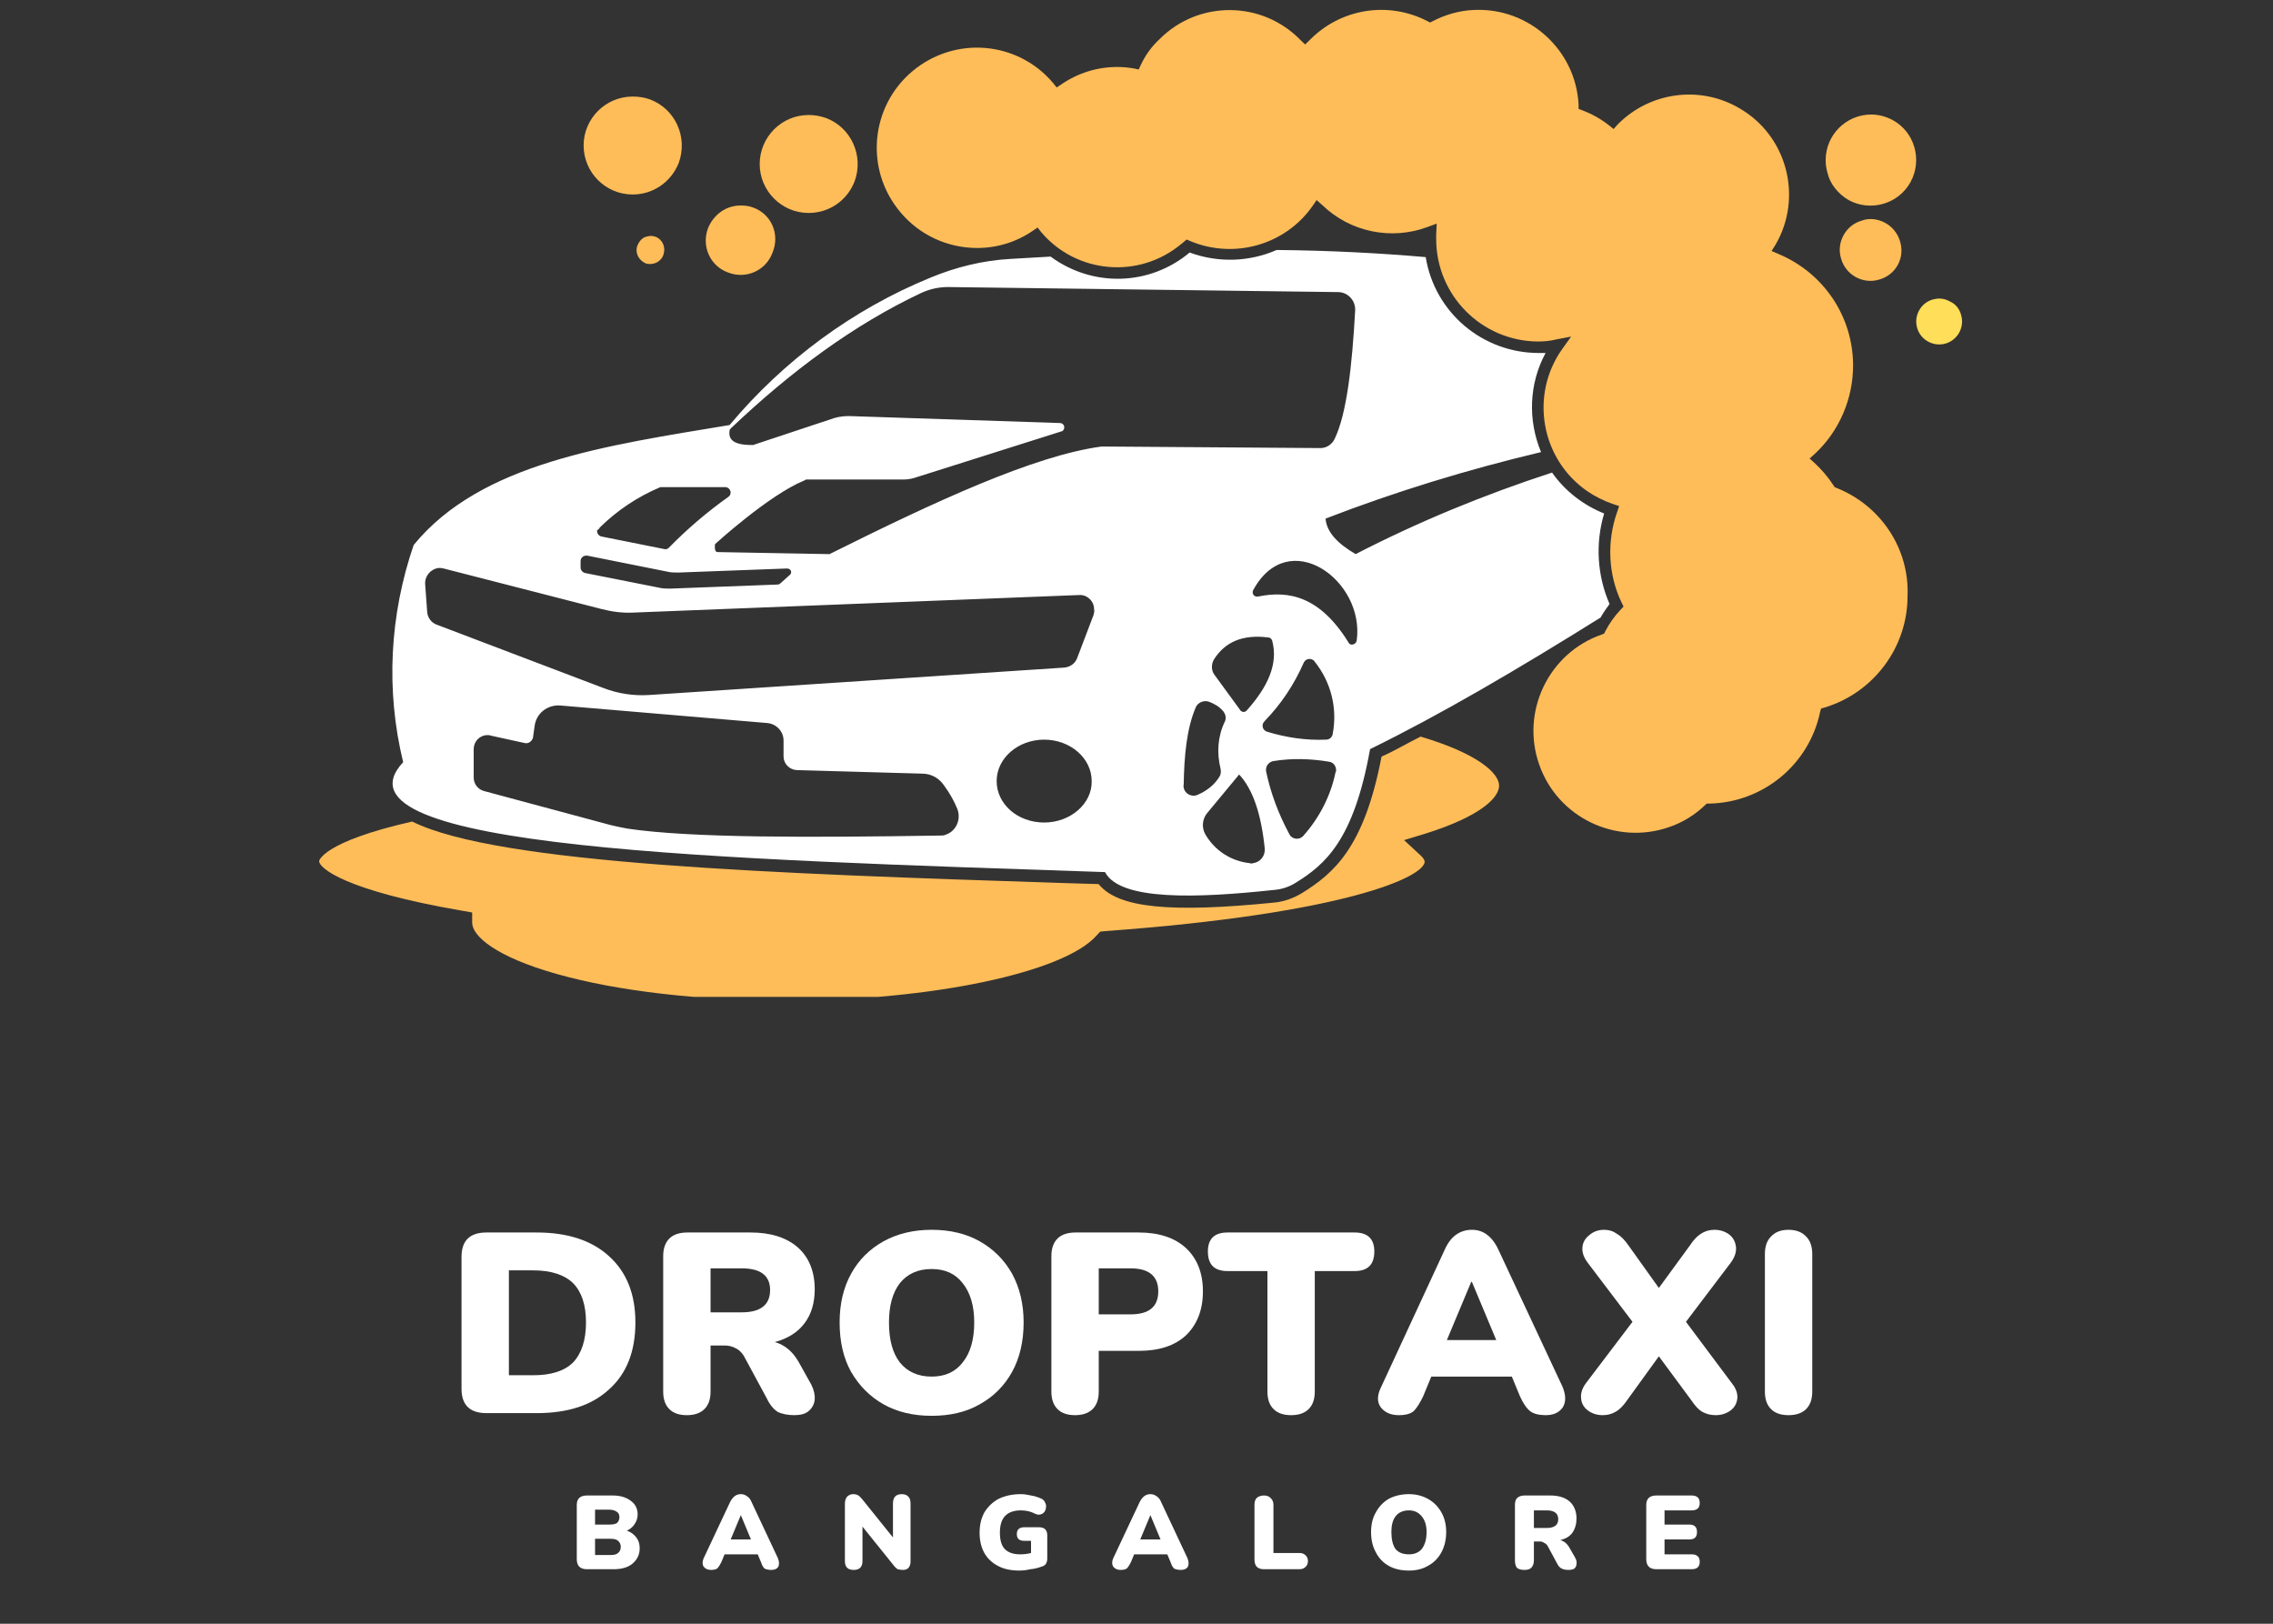 <svg xmlns="http://www.w3.org/2000/svg" xmlns:xlink="http://www.w3.org/1999/xlink" width="70" zoomAndPan="magnify" viewBox="0 0 52.5 37.5" height="50" preserveAspectRatio="xMidYMid meet" version="1.0"><rect x="0" y="0" width="52.5" height="37.5" fill="#333333" stroke="none"/><defs><g/><clipPath id="423f3f3bb7"><path d="M 7.359 17 L 35 17 L 35 23.023 L 7.359 23.023 Z M 7.359 17 " clip-rule="nonzero"/></clipPath><clipPath id="8dfbb6f9d7"><path d="M 44 6 L 45.465 6 L 45.465 8 L 44 8 Z M 44 6 " clip-rule="nonzero"/></clipPath></defs><path fill="#ffffff" d="M 37.176 13.949 C 36.891 13.293 36.844 12.555 37.051 11.859 C 36.566 11.664 36.148 11.34 35.848 10.914 C 34.289 11.422 32.766 12.047 31.312 12.797 C 30.895 12.555 30.641 12.289 30.617 11.977 C 32.234 11.352 33.898 10.844 35.594 10.441 C 35.285 9.699 35.316 8.859 35.699 8.152 C 35.641 8.152 35.582 8.152 35.539 8.152 C 34.246 8.152 33.137 7.219 32.93 5.938 C 31.855 5.844 30.699 5.785 29.488 5.773 C 28.852 6.051 28.137 6.074 27.477 5.832 C 26.555 6.605 25.238 6.641 24.266 5.926 L 23.332 5.98 C 22.695 6.016 22.082 6.168 21.496 6.41 C 19.691 7.148 18.098 8.328 16.852 9.816 C 14.012 10.289 11.113 10.684 9.555 12.586 C 9 14.203 8.906 15.938 9.312 17.602 C 7.441 19.609 16.68 19.84 25.523 20.141 C 25.871 20.809 27.66 20.742 29.406 20.555 C 29.59 20.543 29.762 20.488 29.914 20.395 C 30.605 19.969 31.266 19.414 31.645 17.301 C 33.25 16.516 35.043 15.465 36.969 14.262 C 37.039 14.137 37.109 14.043 37.176 13.949 Z M 13.852 12.184 C 14.254 11.789 14.715 11.48 15.234 11.258 C 15.246 11.25 15.27 11.25 15.281 11.25 L 16.75 11.25 C 16.816 11.25 16.875 11.305 16.875 11.375 C 16.875 11.422 16.852 11.457 16.816 11.48 C 16.332 11.824 15.871 12.219 15.453 12.645 C 15.422 12.68 15.387 12.691 15.34 12.68 L 13.895 12.391 C 13.828 12.379 13.781 12.312 13.793 12.242 C 13.828 12.23 13.84 12.207 13.852 12.184 Z M 13.41 12.957 C 13.41 12.887 13.469 12.832 13.539 12.832 C 13.551 12.832 13.551 12.832 13.562 12.832 L 15.398 13.199 C 15.488 13.223 15.57 13.223 15.664 13.223 L 18.18 13.129 C 18.227 13.129 18.273 13.164 18.273 13.211 C 18.273 13.234 18.262 13.27 18.238 13.281 L 18.02 13.477 C 18.008 13.488 17.984 13.5 17.961 13.5 L 15.477 13.594 C 15.387 13.594 15.305 13.594 15.211 13.57 L 13.516 13.234 C 13.457 13.223 13.41 13.164 13.41 13.109 Z M 21.715 19.297 C 18.711 19.344 15.953 19.355 14.496 19.137 C 14.371 19.113 14.242 19.09 14.105 19.055 L 11.184 18.27 C 11.043 18.234 10.941 18.109 10.941 17.957 L 10.941 17.301 C 10.941 17.125 11.078 16.977 11.262 16.977 C 11.285 16.977 11.309 16.977 11.332 16.988 L 12.117 17.16 C 12.211 17.184 12.289 17.113 12.312 17.035 C 12.312 17.035 12.312 17.035 12.312 17.023 L 12.348 16.77 C 12.383 16.48 12.637 16.273 12.938 16.293 L 17.73 16.699 C 17.938 16.723 18.098 16.895 18.098 17.102 L 18.098 17.473 C 18.098 17.633 18.227 17.773 18.398 17.785 L 21.297 17.867 C 21.508 17.867 21.691 17.969 21.809 18.145 C 21.934 18.316 22.039 18.5 22.117 18.695 C 22.199 18.93 22.082 19.195 21.852 19.273 C 21.809 19.297 21.762 19.297 21.715 19.297 Z M 24.117 18.996 C 23.504 18.996 23.02 18.57 23.02 18.039 C 23.02 17.508 23.516 17.082 24.117 17.082 C 24.719 17.082 25.215 17.508 25.215 18.039 C 25.227 18.559 24.727 18.996 24.117 18.996 Z M 25.258 14.203 L 24.879 15.199 C 24.832 15.324 24.719 15.406 24.578 15.418 L 14.992 16.051 C 14.637 16.074 14.277 16.02 13.941 15.891 L 10.086 14.426 C 9.957 14.379 9.879 14.262 9.867 14.137 L 9.82 13.488 C 9.809 13.305 9.945 13.141 10.133 13.117 C 10.164 13.117 10.199 13.117 10.246 13.129 L 13.895 14.066 C 14.125 14.125 14.371 14.16 14.613 14.148 L 24.926 13.742 C 25.109 13.73 25.27 13.883 25.27 14.066 C 25.281 14.113 25.27 14.16 25.258 14.203 Z M 25.445 10.312 C 23.887 10.52 21.598 11.582 19.184 12.785 C 19.172 12.797 19.16 12.797 19.141 12.797 L 16.574 12.75 C 16.484 12.75 16.516 12.566 16.516 12.566 C 16.516 12.566 17.754 11.434 18.574 11.098 C 18.598 11.086 18.609 11.074 18.629 11.074 L 20.871 11.074 C 20.953 11.074 21.031 11.062 21.113 11.039 L 24.508 9.965 C 24.566 9.953 24.59 9.898 24.578 9.84 C 24.566 9.805 24.531 9.77 24.484 9.77 L 19.613 9.609 C 19.496 9.609 19.383 9.621 19.266 9.656 L 17.395 10.277 C 17.383 10.277 17.371 10.277 17.359 10.277 C 16.945 10.277 16.816 10.152 16.852 9.941 C 16.852 9.922 16.863 9.91 16.887 9.887 C 18.273 8.57 19.727 7.496 21.277 6.766 C 21.473 6.676 21.68 6.629 21.898 6.629 L 30.906 6.746 C 31.125 6.746 31.301 6.93 31.301 7.148 L 31.301 7.16 C 31.23 8.465 31.102 9.574 30.824 10.141 C 30.758 10.277 30.617 10.359 30.469 10.348 Z M 28.805 16.398 C 28.77 16.445 28.711 16.457 28.668 16.422 C 28.656 16.41 28.645 16.41 28.645 16.398 L 28.055 15.59 C 27.973 15.488 27.973 15.336 28.043 15.223 C 28.297 14.828 28.699 14.645 29.301 14.723 C 29.336 14.723 29.371 14.758 29.383 14.793 C 29.531 15.336 29.277 15.867 28.805 16.398 Z M 30.109 15.312 C 30.145 15.23 30.227 15.199 30.305 15.23 C 30.328 15.242 30.352 15.254 30.363 15.277 C 30.746 15.754 30.895 16.363 30.781 16.953 C 30.77 17.023 30.711 17.082 30.629 17.082 C 30.168 17.102 29.707 17.035 29.254 16.895 C 29.176 16.859 29.141 16.781 29.176 16.699 C 29.188 16.688 29.199 16.664 29.211 16.652 C 29.59 16.262 29.891 15.809 30.109 15.312 Z M 27.34 18.121 C 27.352 17.461 27.406 16.836 27.617 16.34 C 27.66 16.227 27.801 16.168 27.914 16.203 C 28.043 16.25 28.16 16.316 28.25 16.422 C 28.309 16.492 28.332 16.594 28.285 16.676 C 28.125 17.012 28.102 17.391 28.191 17.75 C 28.203 17.809 28.203 17.879 28.168 17.934 C 28.055 18.121 27.883 18.258 27.672 18.352 C 27.559 18.41 27.406 18.363 27.352 18.234 C 27.34 18.199 27.328 18.152 27.34 18.121 Z M 28.863 19.934 C 28.434 19.887 28.055 19.645 27.836 19.262 C 27.754 19.113 27.766 18.918 27.883 18.777 L 28.621 17.887 C 28.934 18.223 29.129 18.789 29.211 19.586 C 29.23 19.758 29.117 19.91 28.945 19.934 C 28.922 19.945 28.887 19.945 28.863 19.934 Z M 30.848 17.832 C 30.734 18.387 30.469 18.895 30.098 19.309 C 30.02 19.391 29.891 19.391 29.809 19.309 C 29.797 19.297 29.785 19.273 29.773 19.25 C 29.531 18.801 29.348 18.316 29.242 17.809 C 29.23 17.691 29.301 17.602 29.406 17.578 C 29.832 17.508 30.262 17.52 30.688 17.59 C 30.805 17.602 30.871 17.703 30.859 17.82 C 30.848 17.82 30.848 17.832 30.848 17.832 Z M 31.336 14.793 C 31.324 14.852 31.277 14.887 31.219 14.887 C 31.184 14.887 31.16 14.863 31.148 14.84 C 30.492 13.777 29.773 13.629 29.059 13.777 C 29 13.789 28.945 13.754 28.934 13.695 C 28.934 13.672 28.934 13.648 28.945 13.629 C 29.762 12.125 31.531 13.406 31.336 14.793 Z M 31.336 14.793 " fill-opacity="1" fill-rule="nonzero"/><g clip-path="url(#423f3f3bb7)"><path fill="#ffbd59" d="M 32.812 17.012 C 32.488 17.172 32.199 17.348 31.91 17.473 C 31.508 19.574 30.812 20.164 30.074 20.625 C 29.879 20.742 29.672 20.82 29.441 20.844 C 27.027 21.086 25.824 20.973 25.375 20.418 L 24.602 20.395 C 17.867 20.176 11.492 19.957 9.52 18.973 C 7.43 19.449 7.371 19.887 7.371 19.887 C 7.371 20.047 7.961 20.566 10.664 21.031 L 10.906 21.074 L 10.906 21.32 C 10.918 21.617 11.438 22.094 12.867 22.496 C 14.266 22.891 16.16 23.109 18.18 23.109 C 21.508 23.109 24.578 22.461 25.328 21.605 L 25.41 21.516 L 25.523 21.504 C 31.102 21.098 32.906 20.246 32.906 19.898 C 32.906 19.898 32.906 19.84 32.801 19.746 L 32.43 19.402 L 32.93 19.25 C 34.176 18.859 34.625 18.43 34.625 18.145 C 34.625 17.855 34.129 17.402 32.812 17.012 Z M 32.812 17.012 " fill-opacity="1" fill-rule="nonzero"/></g><g clip-path="url(#8dfbb6f9d7)"><path fill="#ffde59" d="M 45.297 7.277 C 45.262 7.137 45.168 7.02 45.043 6.965 C 44.961 6.918 44.879 6.895 44.789 6.895 C 44.742 6.895 44.684 6.906 44.637 6.918 C 44.359 7 44.199 7.297 44.281 7.574 C 44.359 7.852 44.66 8.016 44.938 7.934 C 45.215 7.852 45.379 7.562 45.297 7.277 Z M 45.297 7.277 " fill-opacity="1" fill-rule="nonzero"/></g><path fill="#ffbd59" d="M 42.422 11.27 L 42.375 11.25 L 42.352 11.215 C 42.223 11.016 42.074 10.844 41.914 10.695 L 41.797 10.59 L 41.914 10.484 C 42.477 9.965 42.801 9.215 42.801 8.441 C 42.801 7.309 42.121 6.305 41.082 5.867 L 40.918 5.797 L 41.012 5.648 C 41.648 4.551 41.277 3.129 40.168 2.496 C 39.258 1.965 38.102 2.125 37.363 2.875 L 37.27 2.98 L 37.168 2.898 C 36.98 2.75 36.773 2.633 36.555 2.551 L 36.461 2.516 L 36.461 2.426 C 36.402 1.156 35.316 0.172 34.047 0.23 C 33.715 0.242 33.391 0.336 33.102 0.484 L 33.031 0.52 L 32.961 0.484 C 32.062 0.023 30.965 0.195 30.25 0.926 L 30.145 1.027 L 30.039 0.926 C 29.152 0.012 27.684 0 26.785 0.902 C 26.598 1.074 26.449 1.281 26.344 1.512 L 26.301 1.605 L 26.195 1.582 C 26.066 1.559 25.941 1.547 25.801 1.547 C 25.34 1.547 24.891 1.688 24.508 1.953 L 24.406 2.02 L 24.324 1.918 C 23.504 0.945 22.051 0.82 21.066 1.652 C 20.098 2.473 19.969 3.926 20.801 4.906 C 21.242 5.43 21.887 5.727 22.57 5.727 C 23.031 5.727 23.48 5.59 23.863 5.324 L 23.965 5.254 L 24.047 5.359 C 24.867 6.328 26.312 6.445 27.281 5.637 C 27.305 5.625 27.316 5.602 27.34 5.59 L 27.406 5.531 L 27.488 5.566 C 28.504 5.992 29.684 5.66 30.316 4.758 L 30.41 4.621 L 30.539 4.734 C 31.184 5.359 32.133 5.555 32.973 5.242 L 33.184 5.164 L 33.172 5.418 C 33.172 5.449 33.172 5.484 33.172 5.52 C 33.172 6.824 34.223 7.875 35.516 7.887 C 35.652 7.887 35.805 7.875 35.941 7.84 L 36.289 7.773 L 36.082 8.062 C 35.328 9.125 35.594 10.602 36.656 11.34 C 36.844 11.469 37.051 11.57 37.258 11.641 L 37.398 11.688 L 37.352 11.824 C 37.109 12.508 37.145 13.27 37.453 13.914 L 37.5 14.008 L 37.434 14.078 C 37.293 14.227 37.168 14.402 37.074 14.586 L 37.051 14.633 L 36.992 14.656 C 35.77 15.082 35.121 16.434 35.551 17.656 C 35.977 18.883 37.328 19.527 38.551 19.102 C 38.863 18.996 39.141 18.824 39.383 18.594 L 39.418 18.559 L 39.477 18.559 C 40.723 18.535 41.785 17.656 42.039 16.445 L 42.062 16.363 L 42.145 16.34 C 43.273 15.996 44.059 14.957 44.059 13.766 C 44.105 12.668 43.438 11.676 42.422 11.27 Z M 42.422 11.27 " fill-opacity="1" fill-rule="nonzero"/><path fill="#ffbd59" d="M 43.551 5.152 C 43.449 5.094 43.332 5.059 43.207 5.059 C 43.137 5.059 43.066 5.07 43.008 5.094 C 42.629 5.195 42.41 5.602 42.523 5.969 C 42.629 6.352 43.031 6.57 43.402 6.457 C 43.785 6.352 44.004 5.961 43.887 5.578 C 43.84 5.406 43.715 5.242 43.551 5.152 Z M 43.551 5.152 " fill-opacity="1" fill-rule="nonzero"/><path fill="#ffbd59" d="M 42.699 4.621 C 43.207 4.898 43.852 4.711 44.129 4.203 C 44.406 3.695 44.223 3.047 43.715 2.773 C 43.562 2.691 43.391 2.645 43.219 2.645 C 42.641 2.645 42.168 3.117 42.168 3.695 C 42.168 3.801 42.18 3.891 42.211 3.996 C 42.27 4.25 42.457 4.48 42.699 4.621 Z M 42.699 4.621 " fill-opacity="1" fill-rule="nonzero"/><path fill="#ffbd59" d="M 15.016 2.297 C 14.891 2.25 14.75 2.23 14.613 2.23 C 13.988 2.23 13.48 2.738 13.48 3.359 C 13.48 3.984 13.988 4.492 14.613 4.492 C 15.086 4.492 15.5 4.203 15.676 3.766 C 15.895 3.164 15.594 2.516 15.016 2.297 Z M 15.016 2.297 " fill-opacity="1" fill-rule="nonzero"/><path fill="#ffbd59" d="M 19.082 2.727 C 18.953 2.68 18.816 2.656 18.676 2.656 C 18.055 2.656 17.547 3.164 17.547 3.789 C 17.547 4.41 18.055 4.918 18.676 4.918 C 19.152 4.918 19.566 4.633 19.738 4.191 C 19.957 3.602 19.66 2.945 19.082 2.727 Z M 19.082 2.727 " fill-opacity="1" fill-rule="nonzero"/><path fill="#ffbd59" d="M 17.395 4.793 C 17.305 4.758 17.211 4.746 17.105 4.746 C 16.773 4.746 16.484 4.953 16.355 5.266 C 16.195 5.684 16.402 6.145 16.816 6.293 C 17.234 6.457 17.695 6.246 17.844 5.832 C 18.02 5.406 17.812 4.941 17.395 4.793 Z M 17.395 4.793 " fill-opacity="1" fill-rule="nonzero"/><path fill="#ffbd59" d="M 15.156 5.473 C 15.121 5.461 15.074 5.449 15.039 5.449 C 14.992 5.449 14.945 5.461 14.902 5.473 C 14.82 5.508 14.762 5.578 14.727 5.66 C 14.656 5.832 14.75 6.016 14.922 6.086 C 15.098 6.133 15.281 6.039 15.328 5.867 C 15.375 5.703 15.305 5.543 15.156 5.473 Z M 15.156 5.473 " fill-opacity="1" fill-rule="nonzero"/><g fill="#ffffff" fill-opacity="1"><g transform="translate(10.285, 32.636)"><g><path d="M 0.953 0 C 0.566 0 0.375 -0.188 0.375 -0.562 L 0.375 -3.609 C 0.375 -3.984 0.566 -4.172 0.953 -4.172 L 2.109 -4.172 C 2.828 -4.172 3.383 -3.988 3.781 -3.625 C 4.188 -3.258 4.391 -2.75 4.391 -2.094 C 4.391 -1.426 4.188 -0.91 3.781 -0.547 C 3.383 -0.18 2.828 0 2.109 0 Z M 1.469 -0.875 L 2.031 -0.875 C 2.445 -0.875 2.754 -0.973 2.953 -1.172 C 3.148 -1.379 3.25 -1.688 3.25 -2.094 C 3.25 -2.5 3.148 -2.801 2.953 -3 C 2.754 -3.195 2.445 -3.297 2.031 -3.297 L 1.469 -3.297 Z M 1.469 -0.875 "/></g></g></g><g fill="#ffffff" fill-opacity="1"><g transform="translate(14.943, 32.636)"><g><path d="M 0.922 0.047 C 0.742 0.047 0.609 0 0.516 -0.094 C 0.422 -0.188 0.375 -0.32 0.375 -0.5 L 0.375 -3.625 C 0.375 -3.801 0.422 -3.938 0.516 -4.031 C 0.609 -4.125 0.75 -4.172 0.938 -4.172 L 2.391 -4.172 C 2.859 -4.172 3.223 -4.055 3.484 -3.828 C 3.742 -3.598 3.875 -3.273 3.875 -2.859 C 3.875 -2.547 3.797 -2.285 3.641 -2.078 C 3.484 -1.867 3.254 -1.723 2.953 -1.641 C 3.18 -1.578 3.363 -1.426 3.5 -1.188 L 3.797 -0.656 C 3.859 -0.531 3.883 -0.414 3.875 -0.312 C 3.863 -0.207 3.816 -0.117 3.734 -0.047 C 3.66 0.016 3.551 0.047 3.406 0.047 C 3.25 0.047 3.117 0.02 3.016 -0.031 C 2.922 -0.094 2.836 -0.195 2.766 -0.344 L 2.234 -1.328 C 2.18 -1.41 2.117 -1.469 2.047 -1.5 C 1.973 -1.539 1.891 -1.562 1.797 -1.562 L 1.469 -1.562 L 1.469 -0.5 C 1.469 -0.32 1.422 -0.188 1.328 -0.094 C 1.234 0 1.098 0.047 0.922 0.047 Z M 1.469 -2.328 L 2.188 -2.328 C 2.625 -2.328 2.844 -2.5 2.844 -2.844 C 2.844 -3.176 2.625 -3.344 2.188 -3.344 L 1.469 -3.344 Z M 1.469 -2.328 "/></g></g></g><g fill="#ffffff" fill-opacity="1"><g transform="translate(19.127, 32.636)"><g><path d="M 2.391 0.062 C 1.973 0.062 1.602 -0.023 1.281 -0.203 C 0.969 -0.379 0.719 -0.629 0.531 -0.953 C 0.352 -1.273 0.266 -1.656 0.266 -2.094 C 0.266 -2.52 0.352 -2.895 0.531 -3.219 C 0.707 -3.539 0.957 -3.789 1.281 -3.969 C 1.602 -4.145 1.973 -4.234 2.391 -4.234 C 2.816 -4.234 3.188 -4.145 3.5 -3.969 C 3.82 -3.789 4.07 -3.539 4.25 -3.219 C 4.426 -2.895 4.516 -2.52 4.516 -2.094 C 4.516 -1.656 4.426 -1.273 4.25 -0.953 C 4.07 -0.629 3.82 -0.379 3.5 -0.203 C 3.188 -0.023 2.816 0.062 2.391 0.062 Z M 2.391 -0.844 C 2.703 -0.844 2.941 -0.953 3.109 -1.172 C 3.285 -1.391 3.375 -1.695 3.375 -2.094 C 3.375 -2.477 3.285 -2.781 3.109 -3 C 2.941 -3.219 2.703 -3.328 2.391 -3.328 C 2.078 -3.328 1.832 -3.219 1.656 -3 C 1.488 -2.781 1.406 -2.477 1.406 -2.094 C 1.406 -1.695 1.488 -1.391 1.656 -1.172 C 1.832 -0.953 2.078 -0.844 2.391 -0.844 Z M 2.391 -0.844 "/></g></g><g transform="translate(23.909, 32.636)"><g><path d="M 0.922 0.047 C 0.742 0.047 0.609 0 0.516 -0.094 C 0.422 -0.188 0.375 -0.32 0.375 -0.5 L 0.375 -3.625 C 0.375 -3.801 0.422 -3.938 0.516 -4.031 C 0.609 -4.125 0.75 -4.172 0.938 -4.172 L 2.391 -4.172 C 2.859 -4.172 3.223 -4.051 3.484 -3.812 C 3.742 -3.57 3.875 -3.238 3.875 -2.812 C 3.875 -2.383 3.742 -2.047 3.484 -1.797 C 3.223 -1.555 2.859 -1.438 2.391 -1.438 L 1.469 -1.438 L 1.469 -0.5 C 1.469 -0.32 1.422 -0.188 1.328 -0.094 C 1.234 0 1.098 0.047 0.922 0.047 Z M 1.469 -2.281 L 2.203 -2.281 C 2.629 -2.281 2.844 -2.457 2.844 -2.812 C 2.844 -3.164 2.629 -3.344 2.203 -3.344 L 1.469 -3.344 Z M 1.469 -2.281 "/></g></g><g transform="translate(27.915, 32.636)"><g><path d="M 1.906 0.047 C 1.727 0.047 1.594 0 1.5 -0.094 C 1.406 -0.188 1.359 -0.32 1.359 -0.5 L 1.359 -3.281 L 0.438 -3.281 C 0.133 -3.281 -0.016 -3.43 -0.016 -3.734 C -0.016 -4.023 0.133 -4.172 0.438 -4.172 L 3.375 -4.172 C 3.676 -4.172 3.828 -4.023 3.828 -3.734 C 3.828 -3.43 3.676 -3.281 3.375 -3.281 L 2.453 -3.281 L 2.453 -0.5 C 2.453 -0.32 2.406 -0.188 2.312 -0.094 C 2.219 0 2.082 0.047 1.906 0.047 Z M 1.906 0.047 "/></g></g></g><g fill="#ffffff" fill-opacity="1"><g transform="translate(31.731, 32.636)"><g><path d="M 0.578 0.047 C 0.391 0.047 0.25 -0.016 0.156 -0.141 C 0.07 -0.266 0.078 -0.422 0.172 -0.609 L 1.641 -3.781 C 1.711 -3.938 1.801 -4.051 1.906 -4.125 C 2.008 -4.195 2.129 -4.234 2.266 -4.234 C 2.398 -4.234 2.516 -4.195 2.609 -4.125 C 2.711 -4.051 2.801 -3.938 2.875 -3.781 L 4.359 -0.609 C 4.441 -0.41 4.441 -0.25 4.359 -0.125 C 4.273 -0.008 4.145 0.047 3.969 0.047 C 3.812 0.047 3.691 0.016 3.609 -0.047 C 3.523 -0.117 3.445 -0.234 3.375 -0.391 L 3.188 -0.844 L 1.328 -0.844 L 1.141 -0.391 C 1.066 -0.234 0.992 -0.117 0.922 -0.047 C 0.848 0.016 0.734 0.047 0.578 0.047 Z M 2.25 -3.031 L 1.688 -1.688 L 2.828 -1.688 L 2.266 -3.031 Z M 2.25 -3.031 "/></g></g></g><g fill="#ffffff" fill-opacity="1"><g transform="translate(36.253, 32.636)"><g><path d="M 0.766 0.047 C 0.629 0.047 0.516 0.008 0.422 -0.062 C 0.328 -0.133 0.273 -0.227 0.266 -0.344 C 0.254 -0.457 0.289 -0.57 0.375 -0.688 L 1.453 -2.109 L 0.422 -3.469 C 0.328 -3.594 0.285 -3.711 0.297 -3.828 C 0.305 -3.941 0.359 -4.035 0.453 -4.109 C 0.547 -4.191 0.66 -4.234 0.797 -4.234 C 0.91 -4.234 1.008 -4.203 1.094 -4.141 C 1.188 -4.086 1.273 -4 1.359 -3.875 L 2.062 -2.891 L 2.781 -3.875 C 2.863 -4 2.945 -4.086 3.031 -4.141 C 3.125 -4.203 3.227 -4.234 3.344 -4.234 C 3.477 -4.234 3.594 -4.195 3.688 -4.125 C 3.781 -4.051 3.832 -3.953 3.844 -3.828 C 3.852 -3.711 3.812 -3.594 3.719 -3.469 L 2.688 -2.109 L 3.75 -0.688 C 3.844 -0.57 3.883 -0.457 3.875 -0.344 C 3.863 -0.227 3.812 -0.133 3.719 -0.062 C 3.625 0.008 3.508 0.047 3.375 0.047 C 3.258 0.047 3.156 0.02 3.062 -0.031 C 2.977 -0.082 2.895 -0.172 2.812 -0.297 L 2.062 -1.312 L 1.328 -0.297 C 1.242 -0.172 1.156 -0.082 1.062 -0.031 C 0.977 0.02 0.879 0.047 0.766 0.047 Z M 0.766 0.047 "/></g></g></g><g fill="#ffffff" fill-opacity="1"><g transform="translate(40.389, 32.636)"><g><path d="M 0.922 0.047 C 0.742 0.047 0.609 0 0.516 -0.094 C 0.422 -0.188 0.375 -0.32 0.375 -0.5 L 0.375 -3.672 C 0.375 -3.848 0.422 -3.984 0.516 -4.078 C 0.609 -4.18 0.742 -4.234 0.922 -4.234 C 1.098 -4.234 1.234 -4.18 1.328 -4.078 C 1.422 -3.984 1.469 -3.848 1.469 -3.672 L 1.469 -0.5 C 1.469 -0.32 1.422 -0.188 1.328 -0.094 C 1.234 0 1.098 0.047 0.922 0.047 Z M 0.922 0.047 "/></g></g></g><g fill="#ffffff" fill-opacity="1"><g transform="translate(13.166, 36.241)"><g><path d="M 0.391 0 C 0.234 0 0.156 -0.078 0.156 -0.234 L 0.156 -1.484 C 0.156 -1.629 0.234 -1.703 0.391 -1.703 L 0.984 -1.703 C 1.16 -1.703 1.301 -1.66 1.406 -1.578 C 1.508 -1.504 1.562 -1.398 1.562 -1.266 C 1.562 -1.18 1.535 -1.102 1.484 -1.031 C 1.441 -0.969 1.383 -0.922 1.312 -0.891 C 1.406 -0.859 1.477 -0.805 1.531 -0.734 C 1.582 -0.672 1.609 -0.586 1.609 -0.484 C 1.609 -0.336 1.551 -0.219 1.438 -0.125 C 1.332 -0.039 1.188 0 1 0 Z M 0.578 -1.031 L 0.906 -1.031 C 0.977 -1.031 1.035 -1.039 1.078 -1.062 C 1.117 -1.094 1.141 -1.141 1.141 -1.203 C 1.141 -1.266 1.117 -1.305 1.078 -1.328 C 1.035 -1.359 0.977 -1.375 0.906 -1.375 L 0.578 -1.375 Z M 0.578 -0.328 L 0.938 -0.328 C 1.02 -0.328 1.078 -0.344 1.109 -0.375 C 1.148 -0.406 1.172 -0.453 1.172 -0.516 C 1.172 -0.578 1.148 -0.625 1.109 -0.656 C 1.078 -0.688 1.02 -0.703 0.938 -0.703 L 0.578 -0.703 Z M 0.578 -0.328 "/></g></g></g><g fill="#ffffff" fill-opacity="1"><g transform="translate(16.189, 36.241)"><g><path d="M 0.234 0.016 C 0.16 0.016 0.102 -0.008 0.062 -0.062 C 0.031 -0.113 0.031 -0.176 0.062 -0.25 L 0.672 -1.547 C 0.703 -1.609 0.738 -1.656 0.781 -1.688 C 0.82 -1.719 0.867 -1.734 0.922 -1.734 C 0.973 -1.734 1.02 -1.719 1.062 -1.688 C 1.113 -1.656 1.148 -1.609 1.172 -1.547 L 1.781 -0.25 C 1.812 -0.164 1.812 -0.098 1.781 -0.047 C 1.75 -0.004 1.695 0.016 1.625 0.016 C 1.562 0.016 1.508 0.004 1.469 -0.016 C 1.438 -0.047 1.41 -0.094 1.391 -0.156 L 1.312 -0.344 L 0.547 -0.344 L 0.469 -0.156 C 0.438 -0.094 0.406 -0.047 0.375 -0.016 C 0.344 0.004 0.297 0.016 0.234 0.016 Z M 0.922 -1.25 L 0.688 -0.688 L 1.156 -0.688 Z M 0.922 -1.25 "/></g></g></g><g fill="#ffffff" fill-opacity="1"><g transform="translate(19.359, 36.241)"><g><path d="M 0.359 0.016 C 0.223 0.016 0.156 -0.051 0.156 -0.188 L 0.156 -1.516 C 0.156 -1.578 0.172 -1.629 0.203 -1.672 C 0.242 -1.711 0.289 -1.734 0.344 -1.734 C 0.395 -1.734 0.438 -1.723 0.469 -1.703 C 0.5 -1.68 0.531 -1.648 0.562 -1.609 L 1.266 -0.734 L 1.266 -1.516 C 1.266 -1.66 1.332 -1.734 1.469 -1.734 C 1.539 -1.734 1.594 -1.711 1.625 -1.672 C 1.656 -1.641 1.672 -1.586 1.672 -1.516 L 1.672 -0.172 C 1.672 -0.117 1.656 -0.07 1.625 -0.031 C 1.594 0 1.551 0.016 1.5 0.016 C 1.445 0.016 1.406 0.008 1.375 0 C 1.344 -0.02 1.305 -0.055 1.266 -0.109 L 0.562 -0.984 L 0.562 -0.188 C 0.562 -0.051 0.492 0.016 0.359 0.016 Z M 0.359 0.016 "/></g></g></g><g fill="#ffffff" fill-opacity="1"><g transform="translate(22.517, 36.241)"><g><path d="M 1.031 0.031 C 0.832 0.031 0.664 -0.004 0.531 -0.078 C 0.395 -0.148 0.289 -0.25 0.219 -0.375 C 0.145 -0.508 0.109 -0.664 0.109 -0.844 C 0.109 -1.02 0.145 -1.176 0.219 -1.312 C 0.301 -1.445 0.41 -1.551 0.547 -1.625 C 0.691 -1.695 0.863 -1.734 1.062 -1.734 C 1.133 -1.734 1.211 -1.723 1.297 -1.703 C 1.379 -1.691 1.461 -1.664 1.547 -1.625 C 1.586 -1.602 1.613 -1.57 1.625 -1.531 C 1.645 -1.5 1.648 -1.461 1.641 -1.422 C 1.641 -1.391 1.629 -1.359 1.609 -1.328 C 1.586 -1.297 1.555 -1.273 1.516 -1.266 C 1.484 -1.254 1.441 -1.258 1.391 -1.281 C 1.297 -1.332 1.188 -1.359 1.062 -1.359 C 0.895 -1.359 0.77 -1.312 0.688 -1.219 C 0.613 -1.133 0.578 -1.008 0.578 -0.844 C 0.578 -0.676 0.613 -0.551 0.688 -0.469 C 0.77 -0.383 0.891 -0.344 1.047 -0.344 C 1.129 -0.344 1.211 -0.352 1.297 -0.375 L 1.297 -0.656 L 1.141 -0.656 C 1.023 -0.656 0.969 -0.707 0.969 -0.812 C 0.969 -0.914 1.023 -0.969 1.141 -0.969 L 1.484 -0.969 C 1.609 -0.969 1.672 -0.906 1.672 -0.781 L 1.672 -0.25 C 1.672 -0.195 1.66 -0.156 1.641 -0.125 C 1.617 -0.094 1.586 -0.07 1.547 -0.062 C 1.461 -0.031 1.375 -0.008 1.281 0 C 1.195 0.02 1.113 0.031 1.031 0.031 Z M 1.031 0.031 "/></g></g></g><g fill="#ffffff" fill-opacity="1"><g transform="translate(25.649, 36.241)"><g><path d="M 0.234 0.016 C 0.16 0.016 0.102 -0.008 0.062 -0.062 C 0.031 -0.113 0.031 -0.176 0.062 -0.25 L 0.672 -1.547 C 0.703 -1.609 0.738 -1.656 0.781 -1.688 C 0.82 -1.719 0.867 -1.734 0.922 -1.734 C 0.973 -1.734 1.02 -1.719 1.062 -1.688 C 1.113 -1.656 1.148 -1.609 1.172 -1.547 L 1.781 -0.25 C 1.812 -0.164 1.812 -0.098 1.781 -0.047 C 1.75 -0.004 1.695 0.016 1.625 0.016 C 1.562 0.016 1.508 0.004 1.469 -0.016 C 1.438 -0.047 1.41 -0.094 1.391 -0.156 L 1.312 -0.344 L 0.547 -0.344 L 0.469 -0.156 C 0.438 -0.094 0.406 -0.047 0.375 -0.016 C 0.344 0.004 0.297 0.016 0.234 0.016 Z M 0.922 -1.25 L 0.688 -0.688 L 1.156 -0.688 Z M 0.922 -1.25 "/></g></g></g><g fill="#ffffff" fill-opacity="1"><g transform="translate(28.819, 36.241)"><g><path d="M 0.375 0 C 0.301 0 0.242 -0.02 0.203 -0.062 C 0.172 -0.102 0.156 -0.156 0.156 -0.219 L 0.156 -1.484 C 0.156 -1.555 0.172 -1.609 0.203 -1.641 C 0.242 -1.68 0.301 -1.703 0.375 -1.703 C 0.445 -1.703 0.5 -1.68 0.531 -1.641 C 0.57 -1.609 0.594 -1.555 0.594 -1.484 L 0.594 -0.375 L 1.188 -0.375 C 1.25 -0.375 1.297 -0.359 1.328 -0.328 C 1.367 -0.297 1.391 -0.25 1.391 -0.188 C 1.391 -0.125 1.367 -0.078 1.328 -0.047 C 1.297 -0.016 1.25 0 1.188 0 Z M 0.375 0 "/></g></g></g><g fill="#ffffff" fill-opacity="1"><g transform="translate(31.559, 36.241)"><g><path d="M 0.984 0.031 C 0.805 0.031 0.648 -0.004 0.516 -0.078 C 0.391 -0.148 0.289 -0.254 0.219 -0.391 C 0.145 -0.523 0.109 -0.68 0.109 -0.859 C 0.109 -1.035 0.145 -1.188 0.219 -1.312 C 0.289 -1.445 0.391 -1.551 0.516 -1.625 C 0.648 -1.695 0.805 -1.734 0.984 -1.734 C 1.148 -1.734 1.297 -1.695 1.422 -1.625 C 1.555 -1.551 1.66 -1.445 1.734 -1.312 C 1.805 -1.188 1.844 -1.035 1.844 -0.859 C 1.844 -0.68 1.805 -0.523 1.734 -0.391 C 1.66 -0.254 1.555 -0.148 1.422 -0.078 C 1.297 -0.004 1.148 0.031 0.984 0.031 Z M 0.984 -0.344 C 1.109 -0.344 1.207 -0.383 1.281 -0.469 C 1.352 -0.562 1.391 -0.691 1.391 -0.859 C 1.391 -1.016 1.352 -1.133 1.281 -1.219 C 1.207 -1.312 1.109 -1.359 0.984 -1.359 C 0.848 -1.359 0.742 -1.312 0.672 -1.219 C 0.609 -1.133 0.578 -1.016 0.578 -0.859 C 0.578 -0.691 0.609 -0.562 0.672 -0.469 C 0.742 -0.383 0.848 -0.344 0.984 -0.344 Z M 0.984 -0.344 "/></g></g></g><g fill="#ffffff" fill-opacity="1"><g transform="translate(34.835, 36.241)"><g><path d="M 0.375 0.016 C 0.301 0.016 0.242 0 0.203 -0.031 C 0.172 -0.07 0.156 -0.129 0.156 -0.203 L 0.156 -1.484 C 0.156 -1.555 0.172 -1.609 0.203 -1.641 C 0.242 -1.68 0.301 -1.703 0.375 -1.703 L 0.969 -1.703 C 1.164 -1.703 1.316 -1.656 1.422 -1.562 C 1.523 -1.469 1.578 -1.336 1.578 -1.172 C 1.578 -1.047 1.547 -0.938 1.484 -0.844 C 1.422 -0.758 1.328 -0.703 1.203 -0.672 C 1.297 -0.648 1.367 -0.586 1.422 -0.484 L 1.547 -0.266 C 1.578 -0.211 1.586 -0.164 1.578 -0.125 C 1.578 -0.082 1.562 -0.047 1.531 -0.016 C 1.5 0.004 1.453 0.016 1.391 0.016 C 1.328 0.016 1.273 0.004 1.234 -0.016 C 1.191 -0.035 1.156 -0.078 1.125 -0.141 L 0.906 -0.547 C 0.883 -0.578 0.859 -0.598 0.828 -0.609 C 0.805 -0.629 0.773 -0.641 0.734 -0.641 L 0.594 -0.641 L 0.594 -0.203 C 0.594 -0.129 0.57 -0.07 0.531 -0.031 C 0.5 0 0.445 0.016 0.375 0.016 Z M 0.594 -0.953 L 0.891 -0.953 C 1.066 -0.953 1.156 -1.02 1.156 -1.156 C 1.156 -1.289 1.066 -1.359 0.891 -1.359 L 0.594 -1.359 Z M 0.594 -0.953 "/></g></g></g><g fill="#ffffff" fill-opacity="1"><g transform="translate(37.868, 36.241)"><g><path d="M 0.391 0 C 0.234 0 0.156 -0.078 0.156 -0.234 L 0.156 -1.484 C 0.156 -1.629 0.234 -1.703 0.391 -1.703 L 1.203 -1.703 C 1.328 -1.703 1.391 -1.645 1.391 -1.531 C 1.391 -1.414 1.328 -1.359 1.203 -1.359 L 0.578 -1.359 L 0.578 -1.031 L 1.156 -1.031 C 1.27 -1.031 1.328 -0.973 1.328 -0.859 C 1.328 -0.742 1.27 -0.688 1.156 -0.688 L 0.578 -0.688 L 0.578 -0.344 L 1.203 -0.344 C 1.328 -0.344 1.391 -0.285 1.391 -0.172 C 1.391 -0.055 1.328 0 1.203 0 Z M 0.391 0 "/></g></g></g></svg>